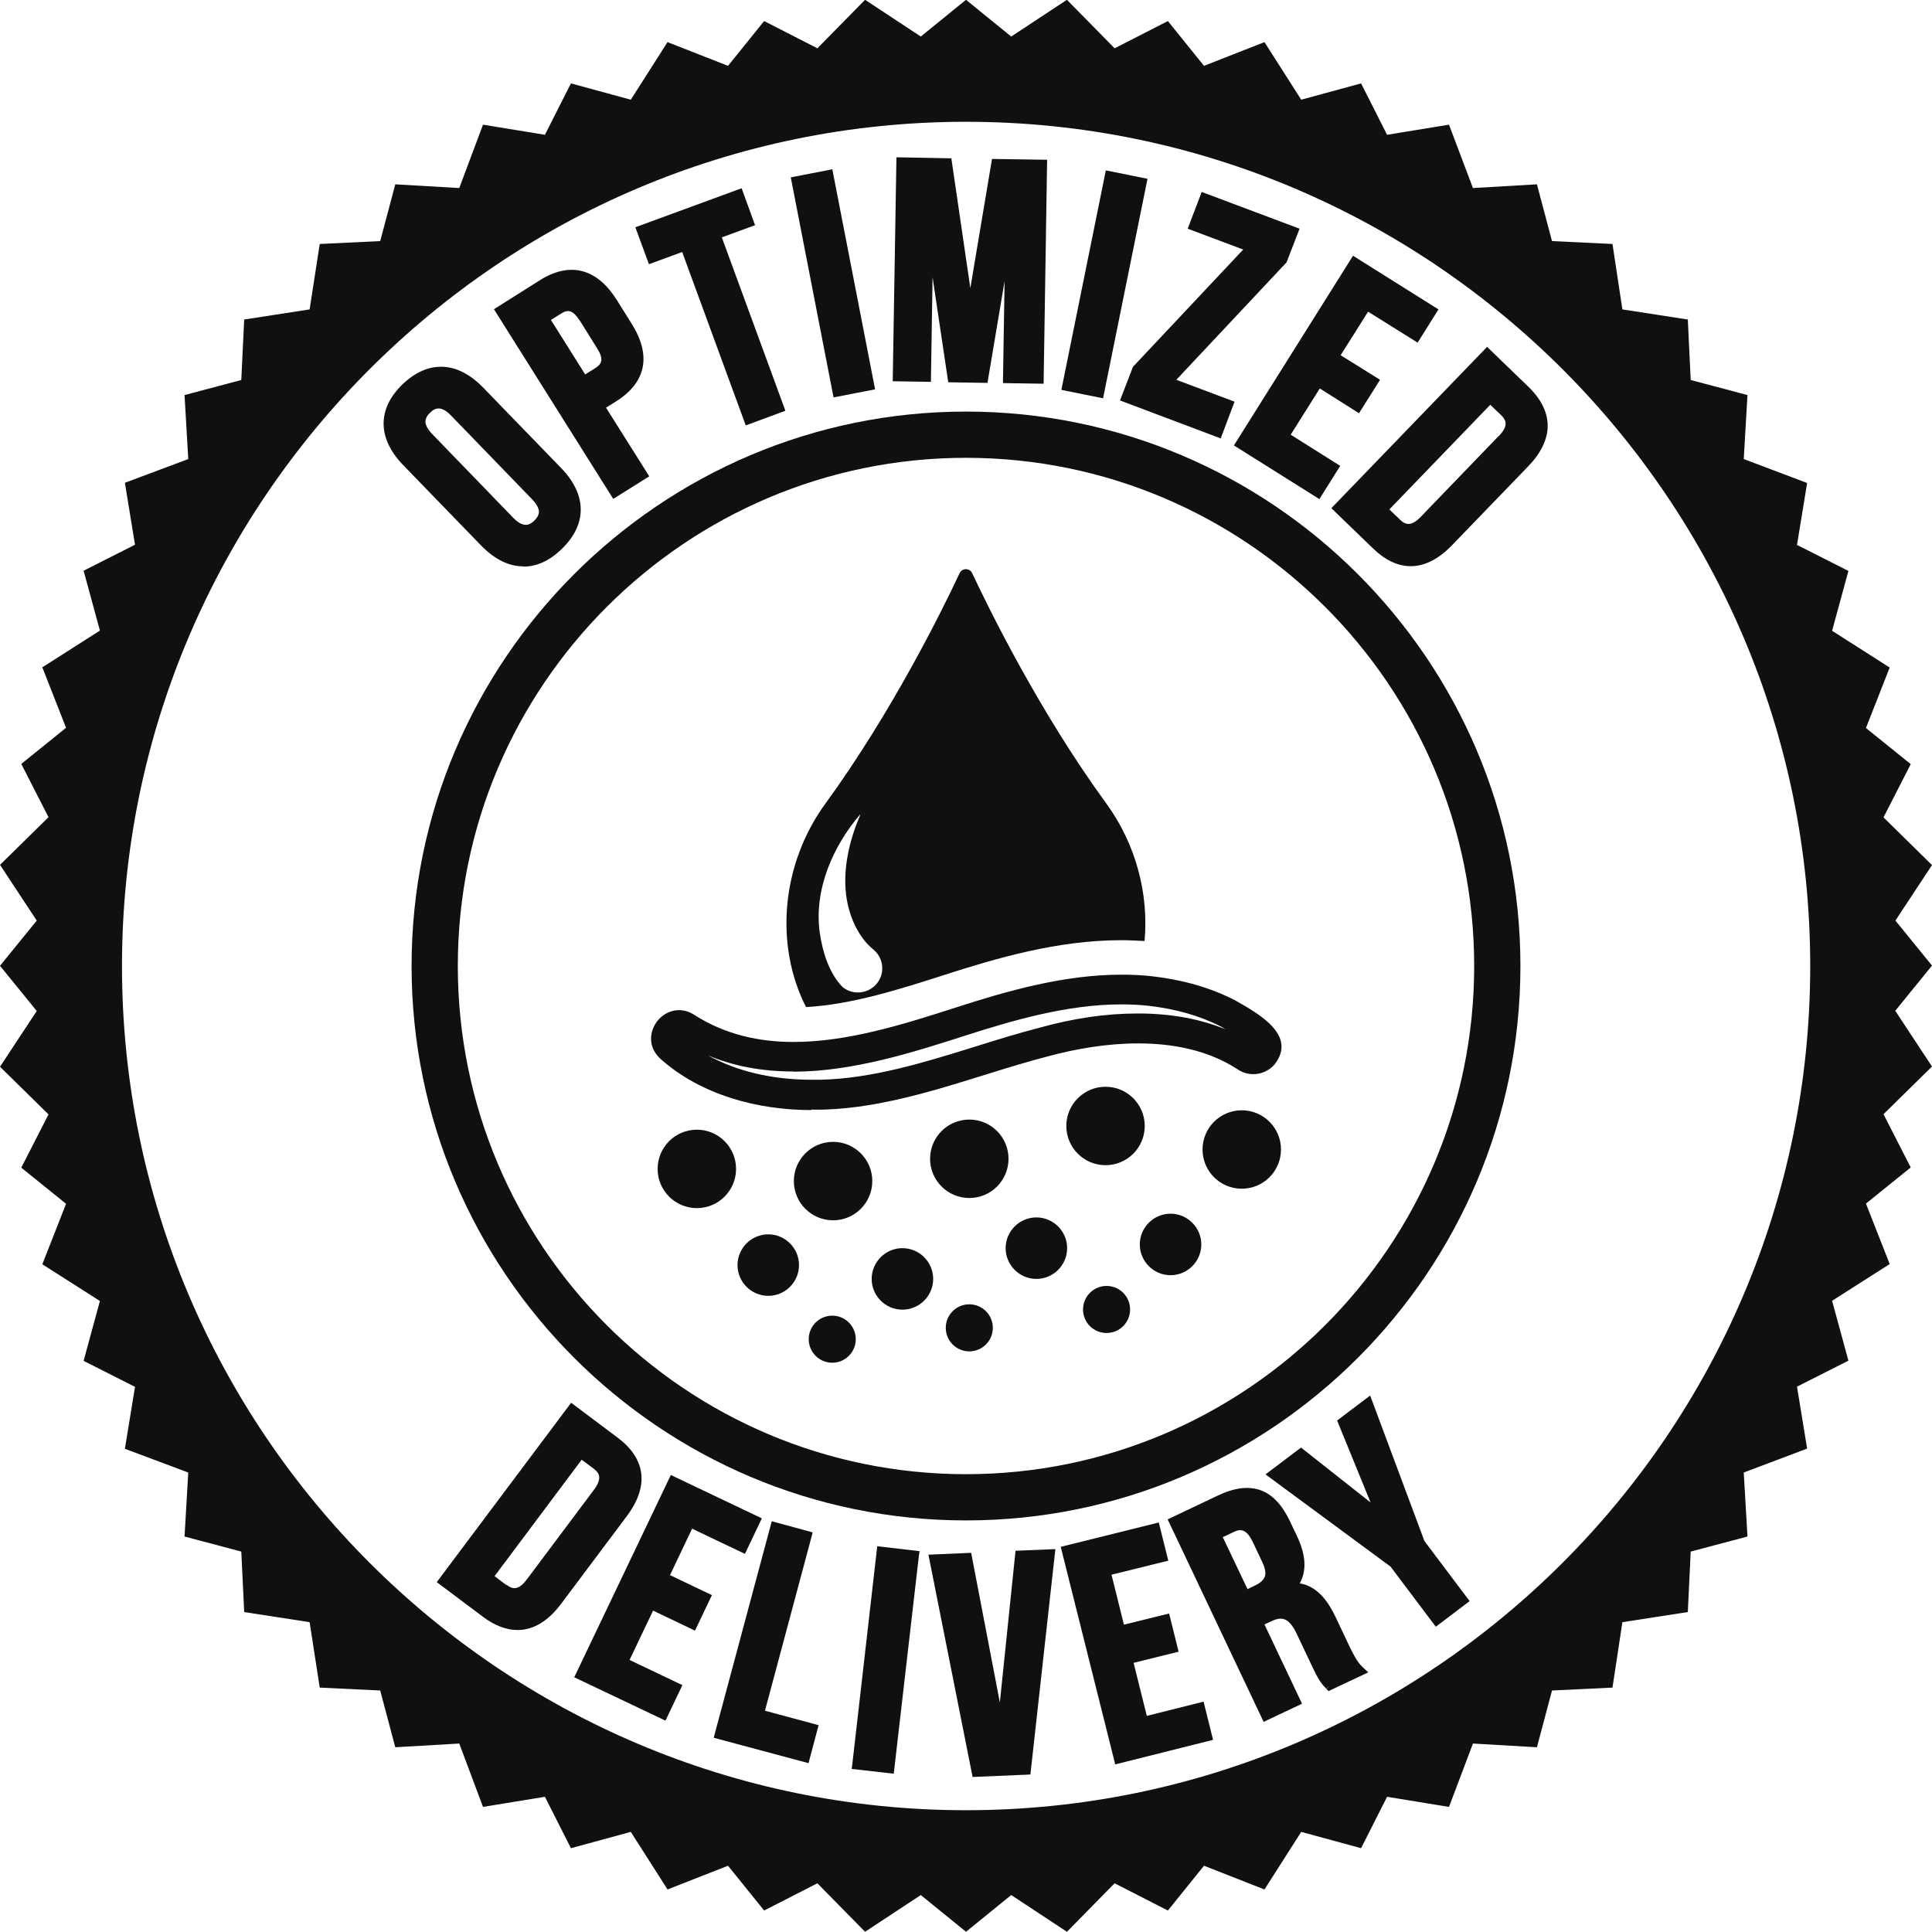<?xml version="1.0" encoding="UTF-8"?>
<svg id="Layer_2" data-name="Layer 2" xmlns="http://www.w3.org/2000/svg" viewBox="0 0 93.6 93.6">
  <defs>
    <style>
      .cls-1 {
        fill: #0f100f;
      }
    </style>
  </defs>
  <g id="Editable">
    <g>
      <path class="cls-1" d="M91.82,44.61l1.78-2.7-2.35-2.31,1.32-2.58-2.17-1.75,1.15-2.93-2.79-1.78.79-2.9-2.49-1.26.49-3-3.07-1.16.18-3.1-2.75-.73-.14-2.93-3.17-.49-.48-3.17-2.93-.14-.73-2.75-3.1.18-1.16-3.07-3,.49-1.26-2.49-2.9.79-1.78-2.79-2.93,1.15-1.75-2.17-2.58,1.32-2.31-2.35-2.7,1.78-2.19-1.78-2.19,1.78-2.7-1.78-2.31,2.35-2.58-1.32-1.75,2.17-2.93-1.15-1.78,2.79-2.9-.79-1.26,2.49-3-.49-1.15,3.07-3.1-.18-.73,2.75-2.93.14-.49,3.17-3.17.49-.14,2.93-2.75.73.18,3.1-3.07,1.15.49,3-2.49,1.26.79,2.9-2.79,1.78,1.15,2.93-2.17,1.75,1.32,2.58-2.35,2.31,1.78,2.7-1.78,2.19,1.78,2.19-1.78,2.7,2.35,2.31-1.32,2.58,2.17,1.75-1.15,2.93,2.79,1.78-.79,2.9,2.49,1.26-.49,3,3.07,1.15-.18,3.1,2.75.73.14,2.93,3.17.49.49,3.17,2.93.14.73,2.75,3.1-.18,1.15,3.07,3-.49,1.26,2.49,2.9-.79,1.78,2.79,2.93-1.15,1.75,2.17,2.58-1.32,2.31,2.35,2.7-1.78,2.19,1.78,2.19-1.78,2.7,1.78,2.31-2.35,2.58,1.32,1.75-2.17,2.93,1.15,1.78-2.79,2.9.79,1.26-2.49,3,.49,1.16-3.07,3.1.18.73-2.75,2.93-.14.48-3.17,3.17-.49.14-2.93,2.75-.73-.18-3.1,3.07-1.16-.49-3,2.49-1.26-.79-2.9,2.79-1.78-1.15-2.93,2.17-1.75-1.32-2.58,2.35-2.31-1.78-2.7,1.78-2.19-1.78-2.19ZM46.8,87.7c-22.55,0-40.89-18.35-40.89-40.9S24.25,5.9,46.8,5.9s40.9,18.35,40.9,40.9-18.34,40.9-40.9,40.9Z"/>
      <path class="cls-1" d="M46.8,19.94c-14.81,0-26.86,12.05-26.86,26.86s12.05,26.86,26.86,26.86,26.86-12.05,26.86-26.86-12.05-26.86-26.86-26.86ZM46.8,71.42c-13.58,0-24.62-11.04-24.62-24.62s11.05-24.62,24.62-24.62,24.62,11.05,24.62,24.62-11.04,24.62-24.62,24.62Z"/>
      <path class="cls-1" d="M25.36,27.45c.64,0,1.27-.28,1.86-.86,1.23-1.19,1.22-2.62-.03-3.91l-3.78-3.9c-.62-.64-1.28-.98-1.95-1.01-.68-.03-1.34.26-1.96.85-1.23,1.19-1.22,2.62.03,3.91l3.78,3.9c.65.67,1.35,1.01,2.05,1.01ZM20.83,20c.15-.15.29-.22.45-.21.17.01.37.13.58.35l3.92,4.05c.21.22.32.42.33.59,0,.15-.07.29-.22.44-.23.22-.53.38-1.03-.14l-3.92-4.05c-.21-.22-.32-.42-.33-.59,0-.15.07-.3.22-.44Z"/>
      <path class="cls-1" d="M31.45,23.07l-2.09-3.32.48-.3c1.47-.92,1.73-2.23.76-3.77l-.72-1.15c-.48-.76-1.03-1.22-1.66-1.39-.64-.17-1.34-.02-2.07.44l-2.22,1.4,5.78,9.19,1.74-1.09ZM28.09,15.53l.83,1.33c.35.55.24.77-.09.98l-.48.3-1.66-2.64.48-.3c.33-.21.57-.21.92.34Z"/>
      <polygon class="cls-1" points="33.05 12.21 36.13 20.61 38.05 19.9 34.97 11.5 36.58 10.91 35.93 9.12 30.78 11.01 31.44 12.8 33.05 12.21"/>
      <rect class="cls-1" x="39.33" y="8.3" width="2.05" height="10.86" transform="translate(-1.88 7.95) rotate(-11)"/>
      <polygon class="cls-1" points="45.18 13.43 45.94 18.52 47.84 18.55 48.67 13.62 48.59 18.56 50.56 18.59 50.73 7.74 48.06 7.7 47.01 13.96 46.09 7.67 43.43 7.62 43.25 18.47 45.1 18.5 45.18 13.43"/>
      <rect class="cls-1" x="48.08" y="12.75" width="10.85" height="2.06" transform="translate(29.38 63.48) rotate(-78.55)"/>
      <polygon class="cls-1" points="54.89 17.77 54.26 19.4 59.14 21.24 59.81 19.46 56.99 18.4 62.33 12.71 62.96 11.08 58.22 9.3 57.54 11.08 60.23 12.09 54.89 17.77"/>
      <polygon class="cls-1" points="63.92 24.18 64.93 22.57 62.53 21.06 63.94 18.82 65.84 20.02 66.86 18.4 64.95 17.21 66.28 15.1 68.68 16.6 69.69 14.99 65.55 12.39 59.78 21.58 63.92 24.18"/>
      <path class="cls-1" d="M72.04,16.81l-7.54,7.81,2.02,1.95c.6.58,1.21.86,1.83.86.67,0,1.35-.34,2.01-1.03l3.67-3.8c.62-.64.94-1.3.95-1.94.01-.66-.3-1.3-.92-1.91l-2.02-1.95ZM72.61,21.12l-3.77,3.91c-.46.48-.74.41-1.01.15l-.52-.5,4.89-5.07.52.5c.27.26.36.53-.11,1.02Z"/>
      <path class="cls-1" d="M31.07,71.42c-.07-.66-.46-1.26-1.16-1.78l-2.24-1.68-6.51,8.69,2.24,1.68c.57.43,1.14.64,1.68.64.76,0,1.48-.43,2.12-1.29l3.17-4.23c.53-.71.77-1.4.7-2.04ZM24.53,76.79l-.57-.43,4.22-5.64.58.43c.17.13.26.26.27.4.01.17-.07.38-.25.62l-3.25,4.34c-.4.54-.69.5-.99.27Z"/>
      <polygon class="cls-1" points="33.53 74.06 36.09 75.28 36.91 73.56 32.5 71.46 27.82 81.26 32.24 83.36 33.06 81.64 30.5 80.42 31.64 78.03 33.67 79 34.49 77.28 32.46 76.31 33.53 74.06"/>
      <polygon class="cls-1" points="39.32 74.44 39.37 74.24 37.39 73.7 34.63 83.99 34.58 84.19 39.17 85.42 39.66 83.58 37.06 82.88 39.32 74.44"/>
      <polygon class="cls-1" points="41.29 85.49 41.26 85.7 43.3 85.93 44.52 75.35 44.55 75.15 42.5 74.91 41.29 85.49"/>
      <polygon class="cls-1" points="48.44 82.48 47.05 75.23 44.98 75.32 47.12 86.09 49.92 85.97 51.13 75.05 49.2 75.13 48.44 82.48"/>
      <polygon class="cls-1" points="55.56 83.13 54.92 80.56 57.1 80.02 56.64 78.17 54.45 78.71 53.85 76.29 56.6 75.61 56.14 73.76 51.39 74.94 54.03 85.48 58.77 84.29 58.31 82.44 55.56 83.13"/>
      <path class="cls-1" d="M65.4,79.81l-.69-1.46c-.31-.65-.82-1.49-1.74-1.64.34-.62.3-1.37-.13-2.28l-.35-.74c-.38-.79-.84-1.28-1.41-1.49-.59-.21-1.27-.13-2.09.26l-2.42,1.15,4.65,9.81,1.86-.88-1.82-3.84.32-.15c.51-.24.86-.21,1.26.64l.7,1.48c.37.79.51.93.71,1.14l.16-.13-.15.14.1.11,1.93-.91-.23-.21c-.29-.26-.45-.58-.66-1ZM61.27,76.39c-.06.16-.2.29-.44.41l-.39.19-1.2-2.52.53-.25c.35-.17.63-.14.94.52l.44.93c.15.31.19.56.12.74Z"/>
      <polygon class="cls-1" points="66.38 67.61 64.78 68.82 66.4 72.79 63.03 70.13 61.31 71.43 67.37 75.9 69.56 78.81 71.2 77.57 69.01 74.66 66.38 67.61"/>
      <path class="cls-1" d="M45.76,47.23c2.52-.81,5.48-1.68,8.55-1.68.38,0,.77.02,1.14.04.21-2.27-.41-4.68-1.85-6.66-3.22-4.41-5.67-9.39-6.5-11.16-.12-.26-.49-.26-.61,0-.83,1.77-3.28,6.74-6.5,11.16-2.16,2.96-2.46,6.88-.94,9.86,2.22-.12,4.59-.88,6.71-1.56ZM41.68,39.47c-.51,1.19-.81,2.47-.71,3.66.09,1.17.6,2.27,1.34,2.87.5.41.58,1.15.17,1.65s-1.15.58-1.66.17c-.67-.69-.97-1.73-1.1-2.6-.31-2.11.65-4.25,1.95-5.76Z"/>
      <path class="cls-1" d="M39.3,53.76c.17,0,.33,0,.5,0,3.78-.09,7.36-1.64,10.92-2.57,1.39-.38,2.92-.64,4.42-.64,1.72,0,3.41.34,4.81,1.25.23.16.5.24.77.24.38,0,.75-.16,1.02-.46,1.14-1.44-.81-2.49-1.89-3.11-1.25-.65-2.63-1.01-4.01-1.17-.5-.06-1.01-.08-1.51-.08-2.76,0-5.49.77-8.05,1.6-2.54.82-5.24,1.66-7.83,1.66-1.67,0-3.29-.35-4.78-1.29-.26-.18-.53-.25-.78-.25-1.09,0-1.9,1.45-.88,2.37,1.97,1.75,4.71,2.47,7.3,2.47ZM38.44,51.92c2.88,0,5.87-.96,8.27-1.73,2.3-.74,4.98-1.53,7.6-1.53.46,0,.91.02,1.35.07,1.3.15,2.47.48,3.48,1l.07.04s.1.06.17.1c-1.24-.51-2.66-.77-4.24-.77s-3.12.23-4.78.69c-1.05.27-2.11.6-3.13.92-2.44.76-4.96,1.54-7.47,1.6-.15,0-.3,0-.45,0-1.89,0-3.62-.41-5.01-1.18,1.25.53,2.63.78,4.15.78Z"/>
      <path class="cls-1" d="M37.22,59.8c-.82,0-1.49.67-1.49,1.49s.67,1.49,1.49,1.49,1.49-.67,1.49-1.49-.67-1.49-1.49-1.49Z"/>
      <path class="cls-1" d="M43.72,60.47c-.82,0-1.49.67-1.49,1.49s.67,1.49,1.49,1.49,1.49-.67,1.49-1.49-.67-1.49-1.49-1.49Z"/>
      <path class="cls-1" d="M50.21,58.98c-.82,0-1.49.67-1.49,1.49s.67,1.49,1.49,1.49,1.49-.67,1.49-1.49-.67-1.49-1.49-1.49Z"/>
      <path class="cls-1" d="M56.71,58.8c-.82,0-1.49.67-1.49,1.49s.67,1.49,1.49,1.49,1.49-.67,1.49-1.49-.67-1.49-1.49-1.49Z"/>
      <path class="cls-1" d="M53.61,62.3c-.63,0-1.14.51-1.14,1.14s.51,1.14,1.14,1.14,1.14-.51,1.14-1.14-.51-1.14-1.14-1.14Z"/>
      <circle class="cls-1" cx="46.96" cy="64.33" r="1.14"/>
      <circle class="cls-1" cx="40.32" cy="64.88" r="1.14"/>
      <circle class="cls-1" cx="33.76" cy="56.63" r="1.9"/>
      <circle class="cls-1" cx="40.36" cy="57.22" r="1.9"/>
      <circle class="cls-1" cx="46.96" cy="56.14" r="1.9"/>
      <circle class="cls-1" cx="53.56" cy="54.55" r="1.9"/>
      <circle class="cls-1" cx="60.16" cy="55.69" r="1.9"/>
    </g>
  </g>
</svg>